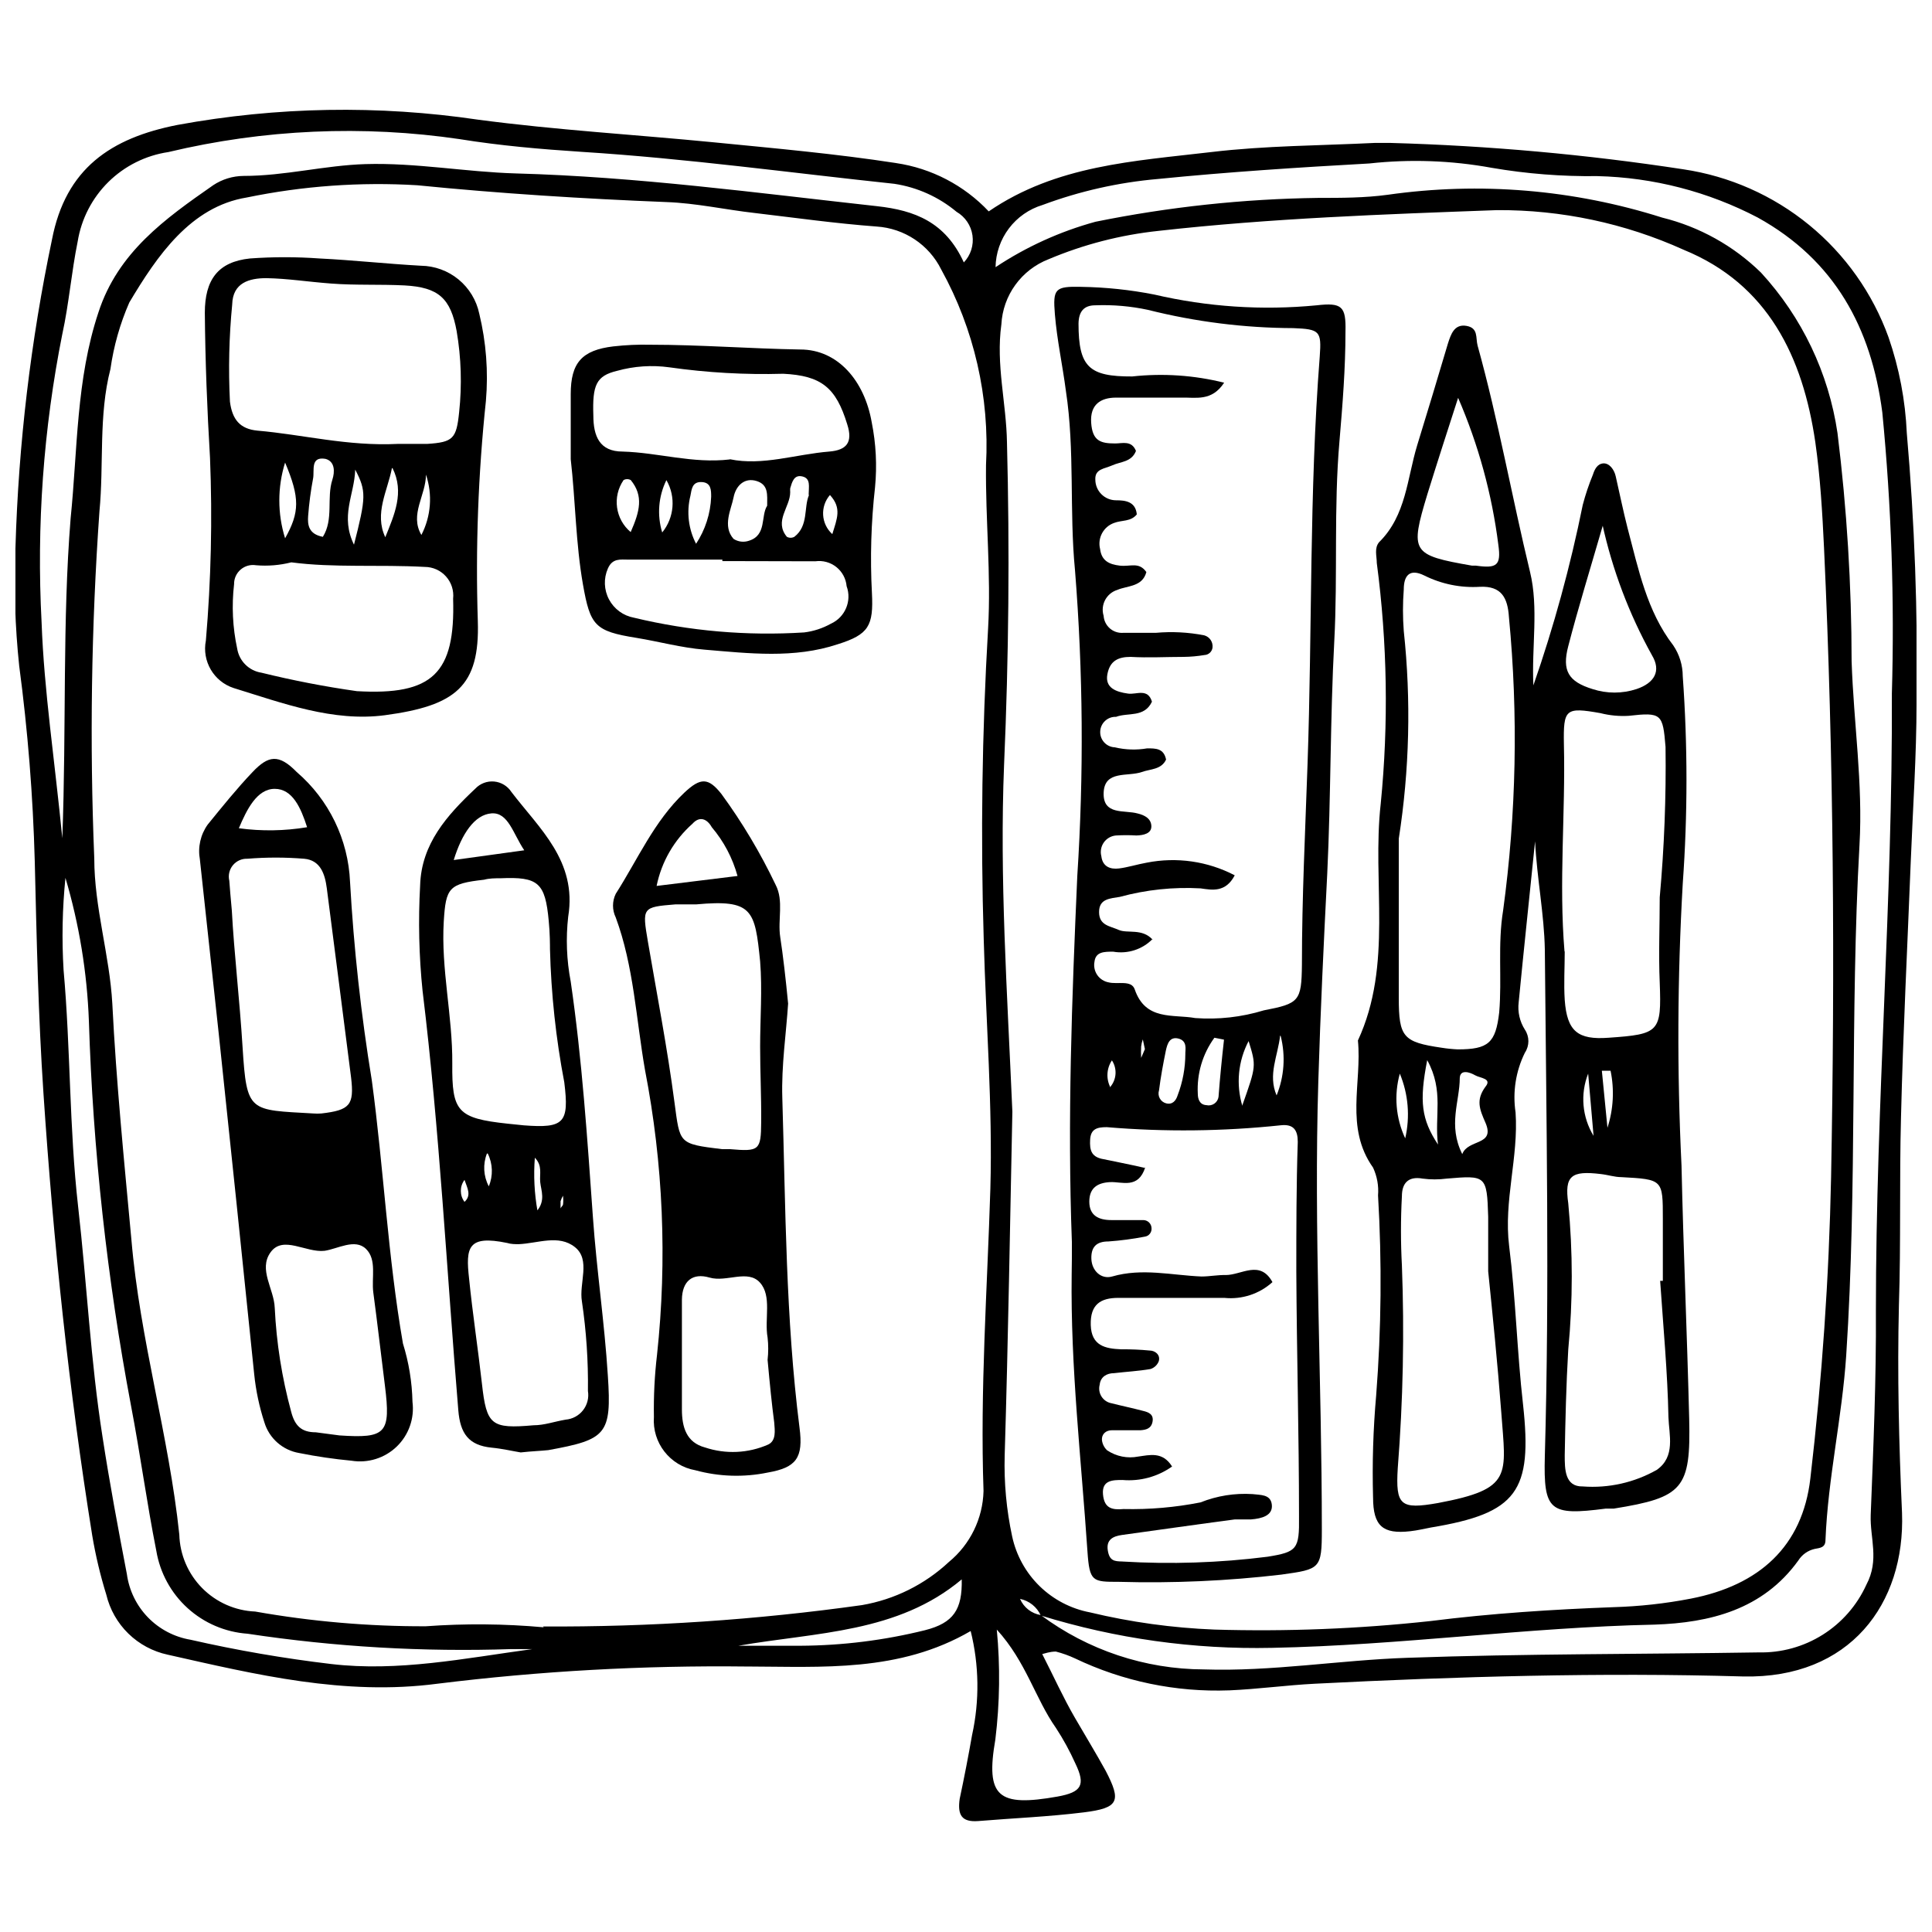 <?xml version="1.0" encoding="UTF-8"?>
<!-- Uploaded to: SVG Find, www.svgrepo.com, Generator: SVG Find Mixer Tools -->
<svg width="800px" height="800px" version="1.1" viewBox="144 144 512 512" xmlns="http://www.w3.org/2000/svg">
 <defs>
  <clipPath id="a">
   <path d="m148.09 173h503.81v454h-503.81z"/>
  </clipPath>
 </defs>
 <g clip-path="url(#a)">
  <path d="m406.02 200.02c17.922-12.258 38.48-13.305 58.984-15.723 14.293-1.703 28.805-1.703 43.262-2.418h4.289-0.004c25.957 0.727 51.844 3.055 77.512 6.981 12.246 1.809 23.777 6.906 33.359 14.746 9.582 7.84 16.859 18.133 21.059 29.781 2.828 8.188 4.461 16.742 4.84 25.395 2.078 23.762 2.938 47.613 2.582 71.465 0 14.074-0.988 28.09-1.539 42.164-0.879 22.371-2.031 45.074-2.582 67.777-0.441 16.492 0 32.984-0.551 49.75-0.441 18.359 0 36.664 0.824 54.973 0.879 24.133-13.852 43.977-42.055 43.371-37.82-1.098-75.75 0-113.62 1.926-7.531 0.387-15.008 1.43-22.648 1.758l0.004-0.004c-14.102 0.523-28.117-2.379-40.844-8.465-1.629-0.758-3.32-1.367-5.059-1.812-0.605 0-1.375 0-3.629 0.66 3.023 5.883 5.496 11.434 8.684 16.93 3.188 5.496 5.496 9.234 8.137 14.02 4.18 8.027 3.519 9.84-5.773 10.996-9.289 1.156-18.691 1.539-28.035 2.309-4.398 0.328-5.496-1.648-4.891-5.883 1.211-5.68 2.309-11.344 3.297-16.984l0.004-0.004c1.984-9.07 1.852-18.477-0.387-27.488-18.91 10.996-39.305 9.453-59.367 9.398v0.004c-27.395-0.324-54.777 1.199-81.961 4.562-24.629 3.242-48.043-2.418-71.461-7.695h-0.004c-3.934-0.844-7.551-2.785-10.43-5.594-2.879-2.812-4.902-6.383-5.84-10.293-1.598-5.152-2.844-10.406-3.738-15.723-6.211-38.699-10.281-77.73-12.918-117.09-1.375-20.504-1.812-41.062-2.309-61.566-0.465-17.32-1.84-34.605-4.125-51.781-1.098-10.426-1.43-20.918-0.988-31.391 0.801-27.426 4.039-54.727 9.676-81.578 3.629-18.855 15.613-26.938 33.312-30.398 26.293-4.824 53.207-5.289 79.652-1.375 20.723 2.75 41.613 3.957 62.391 5.992 16.16 1.594 32.27 3.023 48.32 5.496v0.004c9.398 1.383 18.055 5.894 24.574 12.809zm13.797 372.1c-1.023-2.262-3.066-3.898-5.496-4.398 0.98 2.273 3.051 3.891 5.496 4.289 12.492 9.297 27.633 14.344 43.207 14.402 18.031 0.605 35.949-2.473 53.98-3.078 31.004-1.098 62.062-0.934 93.066-1.43 5.988 0.137 11.887-1.488 16.957-4.676 5.074-3.184 9.098-7.793 11.574-13.246 3.519-6.598 0.934-12.367 1.156-18.469 0.715-18.086 1.484-36.117 1.375-54.145 0-54.531 4.453-108.95 4.234-163.43l-0.004-0.004c0.723-24.91-0.121-49.844-2.531-74.648-2.914-22.43-12.645-40.348-32.984-51.617h0.004c-13.152-6.883-27.711-10.648-42.547-10.996-9.375 0.121-18.742-0.613-27.98-2.199-10.699-1.953-21.625-2.34-32.434-1.152-18.746 1.043-37.492 2.254-56.125 4.121-10.414 0.91-20.66 3.223-30.457 6.871-3.559 1.074-6.684 3.246-8.926 6.211-2.246 2.965-3.488 6.566-3.551 10.281 8.133-5.398 17.078-9.465 26.496-12.039 19.438-3.941 39.203-6.059 59.039-6.32 6.102 0 12.312 0 18.359-0.824 24.406-3.481 49.285-1.414 72.781 6.047 9.867 2.434 18.902 7.465 26.168 14.566 10.879 11.824 17.945 26.648 20.285 42.547 2.477 20.062 3.727 40.254 3.738 60.469 0.551 16.492 3.023 32.379 2.09 48.648-2.527 45.078-0.551 90.207-3.519 135.29-1.098 16.492-4.836 32.488-5.496 48.926 0 2.035-1.43 2.09-2.859 2.363-1.801 0.406-3.363 1.512-4.344 3.078-9.398 13.027-23.418 16.492-38.094 16.984-33.863 0.715-67.449 5.496-101.37 6.156-20.762 0.453-41.457-2.441-61.293-8.574zm-131.93 2.914c28.281 0.156 56.535-1.738 84.543-5.664 8.629-1.484 16.633-5.457 23.035-11.434 5.641-4.637 8.992-11.496 9.18-18.801-0.934-26.77 0.988-53.434 1.812-80.148 0.605-21.988-1.156-43.977-1.758-65.965-0.844-27.414-0.457-54.898 1.156-82.457 0.824-14.348-0.715-28.859-0.551-43.316 0.98-18.051-3.133-36.012-11.875-51.836-3.262-6.57-9.777-10.906-17.098-11.379-10.996-0.824-21.492-2.309-32.215-3.574-7.859-0.879-15.613-2.637-23.582-2.914-21.988-0.879-43.977-2.254-65.965-4.453h0.004c-15.141-0.91-30.332 0.184-45.188 3.246-14.844 2.418-23.746 15.445-31.113 27.816v-0.004c-2.465 5.629-4.144 11.566-5.004 17.648-3.188 12.367-1.703 25.176-2.914 37.711-2.16 30.605-2.621 61.309-1.371 91.965 0 13.027 4.066 25.617 4.781 38.48 1.043 20.891 3.133 41.723 5.059 62.559 2.254 26.547 9.949 51.945 12.695 78.168 0.148 5.312 2.309 10.375 6.043 14.16 3.734 3.785 8.766 6.012 14.078 6.234 14.914 2.644 30.039 3.949 45.188 3.902 10.414-0.758 20.875-0.668 31.277 0.273zm124.4-136.44c-0.605 29.023-1.098 60.082-2.035 91.086-0.203 7.219 0.461 14.434 1.98 21.492 1.078 5.008 3.606 9.59 7.273 13.168 3.668 3.578 8.305 5.996 13.34 6.953 10.816 2.598 21.867 4.125 32.984 4.562 19.102 0.566 38.223-0.188 57.223-2.254 16.105-2.035 32.324-3.078 48.539-3.684 6.867-0.199 13.707-0.953 20.449-2.254 18.195-3.519 29.629-13.852 31.719-31.828 3.113-26.57 4.949-53.176 5.496-79.816 1.043-55.629 0.715-111.21-1.867-166.78-0.441-9.344-0.988-18.746-2.309-28.035-3.297-22.594-12.535-41.887-34.906-51.012v-0.004c-15.543-7.023-32.418-10.605-49.477-10.5-29.902 1.098-59.863 2.144-89.656 5.496-10.047 1.059-19.883 3.598-29.191 7.531-3.519 1.371-6.57 3.731-8.781 6.793-2.215 3.059-3.496 6.695-3.695 10.469-1.484 10.664 1.32 20.836 1.484 31.277 0.734 28.477 0.477 56.969-0.77 85.48-1.211 29.961 0.824 59.918 2.199 91.859zm-12.863-225.05c1.82-1.914 2.664-4.555 2.289-7.172-0.375-2.613-1.93-4.914-4.215-6.238-4.715-3.934-10.418-6.5-16.488-7.422-27.484-2.914-54.973-6.707-82.785-8.465-10.996-0.715-21.66-1.648-32.27-3.352v-0.004c-25.766-3.797-52.016-2.637-77.348 3.41-5.996 0.891-11.559 3.664-15.879 7.922-4.316 4.262-7.168 9.781-8.141 15.77-1.648 8.082-2.309 16.492-4.066 24.516h-0.004c-5.008 25.145-6.856 50.812-5.496 76.41 0.66 18.25 3.465 36.445 5.496 57.227 1.098-29.961 0-57.391 2.199-84.766 1.871-18.305 1.43-36.723 7.367-54.586 5.168-15.941 17.699-24.848 30.398-33.695v-0.004c2.394-1.59 5.203-2.449 8.082-2.473 10.996 0 21.438-2.805 32.324-3.133 13.359-0.387 26.551 2.09 39.801 2.473 32.156 0.879 63.875 5.168 95.758 8.684 9.949 1.102 18.082 4.18 22.977 14.898zm-114.34 367.48h-5.496c-23.402 0.789-46.828-0.574-69.98-4.07-5.914-0.414-11.52-2.809-15.906-6.797-4.391-3.988-7.305-9.34-8.281-15.191-2.527-12.699-4.234-25.562-6.707-38.48-6.34-33.613-10.07-67.668-11.156-101.86-0.473-12.871-2.562-25.633-6.215-37.984-0.82 8.125-0.988 16.309-0.492 24.461 1.867 20.836 1.484 41.777 3.848 62.613 2.363 20.836 3.297 40.898 6.488 61.184 1.867 12.148 4.121 24.188 6.43 36.227v-0.004c0.586 4.328 2.539 8.352 5.574 11.488 3.039 3.133 6.996 5.215 11.301 5.938 12.301 2.805 24.742 4.949 37.27 6.434 17.758 2.09 35.238-1.484 53.324-3.957zm123.08-5.168h-0.004c0.93 9.695 0.801 19.465-0.383 29.133-2.637 15.227 0.715 17.922 16.492 15.117 6.375-1.156 7.477-3.023 4.727-8.742v0.004c-1.473-3.285-3.199-6.445-5.168-9.457-5.496-7.805-7.859-17.48-15.668-26.055zm-68.492 4.289h16.492l-0.004-0.004c11.117-0.062 22.191-1.445 32.98-4.121 7.586-1.926 9.895-5.496 9.73-13.469-16.984 14.238-38.371 13.965-59.203 17.59z"/>
 </g>
 <path d="m272.77 250.26c-2.047 19.371-2.766 38.855-2.144 58.324 0.551 17.316-5.828 22.43-24.629 24.957-13.742 1.812-27.047-3.188-40.074-7.203-5.285-1.727-8.445-7.133-7.363-12.586 1.379-16.086 1.746-32.242 1.098-48.375-0.77-12.918-1.266-25.836-1.375-38.48 0-8.742 3.465-13.523 11.984-14.402 6.113-0.441 12.25-0.441 18.359 0 8.961 0.441 17.922 1.43 26.938 1.926 3.633 0.047 7.144 1.328 9.953 3.637 2.805 2.309 4.746 5.504 5.492 9.059 1.836 7.57 2.43 15.387 1.762 23.145zm-23.309 11.379h7.75c6.871-0.441 7.75-1.375 8.465-8.41 0.773-7.16 0.551-14.395-0.66-21.496-1.594-8.684-4.781-11.598-13.797-12.094-6.488-0.328-12.973 0-19.461-0.496-6.488-0.496-11.434-1.32-17.152-1.43-4.562 0-8.906 1.211-9.07 6.926l0.004 0.004c-0.836 8.566-1.039 17.184-0.605 25.781 0.605 4.781 2.695 7.258 7.258 7.695 12.148 1.047 23.855 4.18 37.27 3.519zm-28.254 31.387c-3.051 0.773-6.211 1.035-9.348 0.77-1.461-0.242-2.957 0.176-4.082 1.141s-1.766 2.379-1.742 3.863c-0.664 5.707-0.387 11.48 0.824 17.098 0.531 3.293 3.129 5.871 6.43 6.375 8.344 2.051 16.781 3.688 25.285 4.891 20.062 1.156 26.109-4.672 25.508-24.516 0.234-2.141-0.453-4.281-1.891-5.883-1.434-1.605-3.484-2.523-5.641-2.527-12.039-0.66-24.133 0.273-35.344-1.211zm8.355-6.762c2.914-4.672 0.934-10.281 2.527-15.172 0.66-2.035 0.715-4.836-1.867-5.496-4.012-0.66-2.859 3.023-3.242 5.168h-0.004c-0.625 3.309-1.066 6.648-1.32 10.004-0.164 2.309 0.113 4.781 3.906 5.496zm-10.008-19.68c-2.039 6.535-2.039 13.535 0 20.066 3.848-6.871 3.961-10.664 0-20.066zm28.309 1.484c-1.156 6.047-4.727 11.984-1.758 18.305 2.422-5.988 5.113-11.926 1.926-18.305zm-10.113 20.504c3.297-12.863 3.352-14.402 0.387-20.121-0.219 6.82-4.125 12.316-0.219 20.121zm19.133-18.797c0 5.496-4.398 10.555-1.211 15.996 2.559-4.949 2.996-10.723 1.211-15.996z"/>
 <path d="m253.31 515.49c0.562 4.391-0.984 8.785-4.164 11.859-3.184 3.074-7.633 4.465-11.996 3.754-4.652-0.438-9.277-1.117-13.855-2.035-4.375-0.734-7.957-3.887-9.234-8.137-1.344-4.125-2.246-8.383-2.691-12.695-3.078-30.051-6.211-60.137-9.398-90.262-1.648-15.391-3.316-30.801-5.004-46.23v-0.004c-0.582-3.234 0.172-6.566 2.086-9.234 3.848-4.727 7.695-9.512 11.875-13.906 4.18-4.398 6.926-4.891 11.707 0 8.539 7.336 13.656 17.887 14.129 29.133 0.992 17.625 2.922 35.188 5.773 52.609 3.133 23.199 4.234 46.617 8.246 69.703 1.559 5.004 2.41 10.203 2.527 15.445zm-47.879-130.28c0.605 11.379 2.09 23.801 2.859 36.391 1.098 17.371 1.758 16.492 18.746 17.48h-0.004c0.715 0.055 1.43 0.055 2.144 0 7.531-0.879 8.742-2.199 7.859-9.566-2.09-16.492-4.289-33.422-6.43-50.133-0.496-3.793-1.703-7.422-5.992-7.805-5.012-0.41-10.051-0.41-15.062 0-1.48-0.059-2.898 0.582-3.84 1.727-0.938 1.145-1.289 2.66-0.941 4.102 0.164 2.309 0.328 4.176 0.66 7.805zm28.531 139.19c12.367 0.824 13.633-0.496 12.039-13.246-1.043-8.246-1.98-16.492-3.078-24.684-0.496-3.902 0.988-8.629-1.926-11.488-2.914-2.859-7.531 0-10.996 0.496-4.949 0.551-10.996-4.18-14.293 0.387-3.297 4.562 0.934 9.73 1.098 14.73l0.004-0.004c0.445 9.293 1.902 18.508 4.34 27.488 0.988 3.848 2.805 5.496 6.543 5.496zm-8.578-161.18c-1.648-5.113-3.848-10.168-8.574-10.168-4.727 0-7.422 5.496-9.512 10.445v-0.004c6.008 0.816 12.105 0.727 18.086-0.273z"/>
 <path d="m352.86 409.95c-0.496 7.75-1.812 16.492-1.539 25.012 0.879 29.133 0.879 58.379 4.562 87.402 1.043 7.973-0.824 10.555-8.41 11.875-6.352 1.312-12.926 1.105-19.184-0.605-6.746-1.195-11.492-7.297-10.996-14.129-0.094-5.508 0.18-11.016 0.828-16.488 2.711-25.18 1.637-50.617-3.191-75.477-2.363-13.523-2.969-27.484-7.75-40.402-0.965-1.98-0.965-4.289 0-6.269 5.828-9.125 10.168-19.238 18.195-26.824 4.289-4.012 6.32-4.012 9.785 0.328 5.543 7.578 10.363 15.656 14.402 24.133 2.199 4.234 0.496 9.234 1.211 13.852 0.715 4.621 1.484 11.27 2.086 17.594zm-7.418 11.488c0-7.531 0.605-15.172 0-22.648-1.375-13.688-1.98-16.492-16.984-15.117h-5.496c-8.797 0.715-8.797 0.824-7.258 9.895 2.418 14.129 5.168 28.309 7.035 42.547 1.484 10.996 0.988 10.996 12.59 12.422h2.144c7.695 0.66 8.191 0.328 8.246-7.09 0.051-7.418-0.277-13.191-0.277-20.008zm1.98 82.953-0.004-0.004c0.223-1.973 0.223-3.961 0-5.934-0.879-4.891 1.211-10.996-2.035-14.566-3.242-3.574-8.852 0-13.359-1.32-4.508-1.32-7.258 0.934-7.312 5.883v29.023c0 4.781 1.211 8.797 6.102 10.113h0.004c5.492 1.84 11.469 1.566 16.766-0.77 2.144-1.043 1.758-3.684 1.594-5.828-0.656-5-1.152-10.004-1.758-16.602zm-7.973-128.25c-1.305-4.75-3.629-9.16-6.816-12.918-1.266-2.254-3.242-3.023-5.113-0.934-4.875 4.32-8.215 10.105-9.512 16.492z"/>
 <path d="m282 528.91c-2.035-0.328-4.836-0.988-7.695-1.266-6.102-0.605-8.355-3.738-8.852-9.949-3.078-36.996-4.949-74.102-9.453-110.99h-0.004c-0.961-9.328-1.18-18.723-0.656-28.09 0.328-10.996 7.144-18.582 14.621-25.617v0.004c1.285-1.367 3.129-2.062 4.996-1.891 1.867 0.172 3.551 1.191 4.57 2.769 7.422 9.73 17.426 18.305 15.062 32.984l-0.004-0.004c-0.656 5.754-0.434 11.574 0.66 17.262 3.023 20.723 4.398 41.613 5.883 62.445 0.988 14.02 3.078 27.98 3.957 41.996 1.043 15.613-0.387 16.93-15.777 19.734-2.141 0.223-4.285 0.277-7.309 0.609zm7.75-133.36c0-0.988 0-4.234-0.328-7.477-0.934-10.168-2.75-11.766-12.809-11.324-1.484 0-2.914 0-4.344 0.387-9.344 1.043-10.113 2.144-10.664 10.996-0.77 12.699 2.363 25.121 2.254 37.766s1.32 14.457 14.676 15.887l4.289 0.441c10.719 0.824 12.039-0.66 10.719-11.379v-0.008c-2.223-11.641-3.492-23.441-3.793-35.289zm-8.301 78.168c-0.934 0-2.035 0-3.078-0.328-10.391-2.144-10.996 1.156-10.059 9.453 0.934 9.289 2.363 18.582 3.41 27.871 1.211 10.996 2.473 11.984 13.688 10.996 2.859 0 5.496-0.988 8.465-1.484l-0.004-0.004c1.828-0.145 3.508-1.047 4.637-2.488 1.129-1.441 1.602-3.289 1.301-5.098 0.102-7.945-0.43-15.887-1.594-23.746-0.824-4.836 2.418-10.996-1.867-14.402-4.289-3.41-9.785-0.988-14.898-0.77zm-17.207-101.8 18.691-2.582c-2.969-4.398-4.234-10.113-8.684-9.785-4.453 0.328-7.863 5.383-10.008 12.367zm21.988 93.066c2.418-2.805 1.156-5.496 0.934-7.695-0.219-2.199 0.66-4.344-1.43-6.488h0.004c-0.367 4.738-0.125 9.504 0.715 14.18zm-13.191-15.281v-0.004c-1.105 2.832-0.926 6 0.496 8.688 1.172-2.797 1.074-5.969-0.277-8.688zm-5.938 6.977c-1.301 1.727-1.301 4.106 0 5.828 1.926-1.758 0.715-3.684 0-5.828zm26.109 4.18h0.004c-0.281 0.465-0.504 0.965-0.66 1.484v1.98c0-0.387 0.66-0.77 0.66-1.211 0.082-0.695 0.082-1.395 0-2.09z"/>
 <path d="m295.25 265.7v-17.262c0-8.301 2.969-11.652 11.324-12.645v0.004c3.231-0.367 6.481-0.516 9.73-0.441 13.246 0 26.496 1.043 39.801 1.266 9.895 0 16.984 8.246 18.91 19.293 1.137 5.66 1.434 11.461 0.879 17.207-1.047 9.309-1.32 18.684-0.824 28.035 0.441 8.684-0.824 10.996-9.07 13.578-11.543 3.848-23.527 2.418-35.293 1.43-6.102-0.496-12.039-2.144-18.086-3.133-10.996-1.758-12.203-3.242-14.129-14.129-1.922-10.883-1.977-22.098-3.242-33.203zm42.164 0c8.684 1.812 17.426-1.32 26.387-2.035 4.562-0.387 6.266-2.418 4.727-7.203-2.969-9.73-6.816-12.918-16.984-13.414v0.004c-10.074 0.285-20.148-0.285-30.125-1.703-4.652-0.648-9.387-0.328-13.91 0.934-5.496 1.32-6.543 3.738-6.266 11.82 0 5.496 1.648 9.566 7.75 9.566 9.512 0.273 18.582 3.242 28.422 2.086zm-1.98 26.992v-0.387h-24.844c-2.144 0-4.289-0.441-5.496 2.363l-0.004 0.004c-1.156 2.633-1.043 5.652 0.309 8.191 1.352 2.539 3.789 4.32 6.617 4.836 14.746 3.547 29.941 4.863 45.078 3.902 2.492-0.301 4.902-1.086 7.09-2.309 3.789-1.707 5.613-6.051 4.18-9.949-0.176-1.996-1.164-3.836-2.734-5.082-1.57-1.246-3.582-1.793-5.566-1.516zm11.875-14.73c0-2.859 0.387-5.496-2.805-6.488-3.188-0.988-5.496 1.211-6.102 4.344-0.605 3.133-3.023 7.586 0 10.996v-0.004c1.207 0.781 2.711 0.965 4.07 0.496 4.781-1.484 3.078-6.543 4.836-9.289zm10.996-2.914c0-2.09 0.605-4.234-1.648-4.781-2.254-0.551-2.75 1.484-3.242 3.133l-0.004-0.004c-0.027 0.348-0.027 0.699 0 1.047 0 3.957-4.344 7.641-0.879 11.82v-0.004c0.617 0.336 1.359 0.336 1.98 0 3.793-2.91 2.473-7.75 3.848-10.992zm-29.848 13.082h-0.004c2.449-3.715 3.84-8.031 4.012-12.48 0-1.758 0-3.793-2.527-3.902s-2.637 1.926-2.969 3.629c-1.078 4.312-0.531 8.875 1.539 12.809zm-17.316-3.133c2.418-5.496 3.465-9.566 0-13.797h-0.004c-0.586-0.305-1.281-0.305-1.867 0-3.055 4.414-2.219 10.434 1.922 13.852zm9.453-13.742c-2.113 4.309-2.504 9.262-1.102 13.852 3.195-3.922 3.652-9.402 1.156-13.797zm43.371 3.902c-2.668 3.047-2.398 7.672 0.605 10.387 1.266-4.121 2.527-6.871-0.551-10.277z"/>
 <path d="m550.81 366.96c-1.43 14.184-2.969 28.422-4.344 42.656-0.309 2.539 0.273 5.106 1.648 7.258 1.234 1.848 1.234 4.254 0 6.102-2.422 4.902-3.285 10.426-2.473 15.832 0.824 11.875-3.188 23.418-1.703 35.402 1.758 13.961 2.09 28.035 3.684 41.996 2.527 23.031-1.539 28.805-24.406 32.598-1.758 0.328-3.519 0.77-5.496 0.988-7.258 0.824-9.84-1.375-9.84-8.961l-0.004 0.004c-0.25-9.023 0.027-18.055 0.824-27.047 1.375-17.633 1.539-35.34 0.496-52.992 0.207-2.527-0.25-5.066-1.32-7.367-7.531-10.609-2.914-22.484-4.012-33.695 9.344-20.176 3.684-41.887 6.047-62.777 2.098-21.227 1.746-42.621-1.047-63.766 0-1.812-0.715-3.902 0.605-5.496 7.203-7.09 7.422-16.93 10.113-25.727 2.695-8.797 5.496-17.977 8.137-26.938 0.77-2.363 1.648-5.223 4.891-4.672 3.242 0.551 2.418 3.188 2.969 5.223 5.496 19.789 9.07 40.02 13.906 60.027 2.309 9.453 0.387 19.953 0.879 30.016l0.004-0.004c5.434-15.625 9.805-31.605 13.082-47.824 0.719-2.731 1.617-5.414 2.695-8.023 0.441-1.375 1.156-2.859 2.75-2.969 1.594-0.109 2.914 1.648 3.297 3.465 1.043 4.562 1.98 9.18 3.133 13.688 2.914 10.996 5.113 21.988 12.094 31.059v-0.004c1.641 2.418 2.519 5.269 2.527 8.191 1.316 18.301 1.316 36.672 0 54.973-1.426 24.879-1.539 49.816-0.328 74.703 0.496 22.375 1.484 44.746 2.035 67.121 0.441 18.523-1.594 20.836-20.008 23.801h-2.144c-14.844 1.926-16.492 0.66-16.105-13.906 1.266-44.746 0.387-89.492 0-134.24-0.168-9.344-2.094-18.91-2.586-28.695zm-36.117-0.715v42.219c0 10.391 1.156 11.707 11.324 13.191 1.418 0.23 2.852 0.375 4.289 0.441 8.137 0 10.059-1.703 10.996-9.785 0.77-9.016-0.441-18.031 1.043-27.047 3.508-25.762 4.023-51.848 1.539-77.727-0.328-5.113-1.98-8.301-7.695-8.027h-0.004c-5.066 0.316-10.129-0.707-14.676-2.969-3.957-1.98-5.496 0-5.496 3.684-0.281 3.66-0.281 7.336 0 10.992 1.965 18.324 1.52 36.82-1.32 55.027zm43.977 29.848c0 4.289-0.273 8.629 0 12.918 0.605 8.301 3.465 10.609 11.598 10.004 13.469-0.934 14.074-1.484 13.578-14.621-0.328-7.531 0-15.062 0-22.594v0.004c1.199-13.25 1.715-26.555 1.539-39.855-0.715-8.797-1.043-9.234-9.785-8.246-2.512 0.148-5.035-0.094-7.473-0.715-9.289-1.648-9.84-1.098-9.676 8.246 0.438 18.305-1.375 36.555 0.164 54.973zm-20.285 84.82v-14.457c-0.328-10.996-0.605-10.996-10.996-10.113h0.004c-2.117 0.277-4.262 0.277-6.379 0-3.957-0.715-5.496 1.375-5.496 4.672-0.328 6.098-0.328 12.207 0 18.305 0.68 17.93 0.312 35.879-1.098 53.762-0.605 9.895 0.715 10.996 10.664 9.234 19.953-3.738 17.977-7.258 16.766-24.078-0.988-13.082-2.309-25.945-3.465-37.324zm45.406 2.527h0.879v-16.492c0-10.391 0-10.391-10.996-10.996-1.758 0-3.519-0.605-5.496-0.824-7.75-0.934-9.621 0.441-8.574 7.75v0.008c1.238 12.887 1.238 25.863 0 38.754-0.551 9.344-0.77 18.691-0.934 28.035 0 3.629 0 8.355 4.781 8.246 6.836 0.516 13.668-1.016 19.625-4.398 5.004-3.519 3.242-9.234 3.078-13.961-0.219-11.711-1.371-23.914-2.195-36.117zm-53.375-234.01c-2.75 8.52-5.496 16.984-8.137 25.508-4.672 15.445-4.234 16.16 11.82 18.965h1.043c5.496 0.77 6.707 0 5.938-5.496v-0.004c-1.691-13.43-5.281-26.551-10.664-38.973zm38.48 33.367c-3.519 12.148-6.652 22.262-9.289 32.434-1.703 6.488 0 9.398 6.43 11.379 3.785 1.238 7.867 1.238 11.652 0 4.727-1.594 6.652-4.781 4.066-9.016h0.004c-6.047-10.898-10.473-22.621-13.141-34.797zm-37.383 167.05c1.539-4.066 8.797-2.144 6.156-8.301-1.594-3.629-2.582-6.047 0-9.566 1.812-2.199-1.43-2.254-2.75-3.023-1.32-0.77-3.957-1.703-4.066 0.715 0 6.215-3.188 12.48 0.66 20.176zm-9.289-24.902c-2.144 10.996-1.539 15.668 2.859 22.375-0.992-7.641 1.648-14.184-2.859-22.371zm-7.258 3.574c-1.586 5.707-1.078 11.789 1.43 17.152 1.324-5.727 0.824-11.723-1.43-17.152zm49.914 0c-2.133 5.418-1.602 11.523 1.43 16.492zm5.113 14.348c1.578-4.883 1.863-10.09 0.824-15.117h-2.309z"/>
 <path d="m428.06 473.16c-1.211-32.324 0-64.645 1.43-96.969 1.75-27.008 1.547-54.105-0.605-81.082-1.539-15.777 0-31.773-2.418-47.551-0.879-6.762-2.363-13.523-2.914-20.285-0.551-6.762 0-7.422 7.035-7.258v0.004c6.481 0.102 12.938 0.785 19.293 2.035 14.098 3.285 28.637 4.25 43.043 2.856 6.707-0.77 7.805 0.273 7.641 6.926 0 9.73-0.77 19.406-1.594 29.078-1.539 17.645-0.441 35.402-1.375 52.992-1.098 20.559-0.879 41.117-1.867 61.676-0.934 18.359-1.812 36.719-2.363 54.973-1.211 39.578 0.934 79.215 0.934 118.79 0 10.445-0.441 10.5-10.664 11.93v0.004c-14.316 1.684-28.742 2.328-43.152 1.922-6.981 0-7.75 0-8.301-8.082-1.648-24.461-4.508-48.871-4.18-73.387 0.059-2.637 0.059-5.496 0.059-8.574zm21.383-80.312c-2.715 2.773-6.625 4.027-10.445 3.356-2.363 0-4.617 0-4.949 2.637h0.004c-0.242 1.227 0.016 2.496 0.719 3.531 0.703 1.031 1.789 1.738 3.019 1.965 2.363 0.605 6.047-0.715 6.926 1.867 2.859 8.355 10.113 6.543 15.996 7.586v0.004c6.137 0.453 12.309-0.238 18.195-2.035 9.398-1.812 10.004-2.418 10.113-12.094 0-17.699 0.879-35.348 1.484-52.992 1.266-36.062 0.441-72.23 3.242-108.24 0.496-6.707 0-7.203-7.035-7.477-12.977-0.047-25.895-1.672-38.48-4.836-4.586-0.984-9.273-1.391-13.961-1.211-3.023 0-4.398 1.648-4.453 4.836 0 11.543 2.805 14.074 14.238 14.02 8.152-0.887 16.395-0.328 24.352 1.652-3.297 5.059-7.586 3.848-11.324 3.957h-17.316c-4.066 0-6.926 1.812-6.598 6.652 0.328 4.836 2.473 5.496 6.375 5.496 1.926 0 4.344-0.879 5.496 1.98-1.156 2.969-4.012 2.805-6.211 3.793s-4.672 0.934-4.562 3.793l0.004-0.004c0 1.461 0.578 2.859 1.609 3.887 1.031 1.031 2.43 1.613 3.887 1.613 2.363 0 5.168 0.273 5.496 3.738-1.594 1.98-4.012 1.484-5.992 2.254-2.852 0.988-4.473 3.996-3.734 6.926 0.387 3.133 2.418 4.066 5.223 4.398 2.805 0.328 5.059-1.098 7.035 1.703-1.043 3.957-5.004 3.574-7.695 4.727-2.898 0.898-4.523 3.973-3.629 6.871 0.082 1.285 0.676 2.481 1.645 3.328 0.973 0.848 2.238 1.27 3.523 1.18h8.629c4.297-0.387 8.629-0.164 12.863 0.66 1.43 0.395 2.359 1.77 2.199 3.242-0.133 1.098-1.043 1.934-2.144 1.98-1.816 0.305-3.656 0.473-5.496 0.492-4.727 0-9.398 0.273-14.074 0-3.297 0-5.496 1.043-6.156 4.617-0.66 3.574 2.254 4.672 5.496 5.113 2.144 0.328 5.223-1.539 6.32 2.144-2.035 4.289-6.32 2.805-9.512 4.012h0.004c-2.231-0.09-4.113 1.645-4.203 3.879-0.094 2.231 1.641 4.113 3.875 4.203 2.809 0.668 5.727 0.762 8.574 0.273 2.309 0 4.398 0 5.004 2.969-1.266 2.695-4.121 2.473-6.43 3.297-3.738 1.32-9.895-0.551-10.113 5.496s5.496 4.508 9.016 5.496c1.867 0.441 3.574 1.375 3.629 3.352 0.055 1.98-2.09 2.418-3.902 2.473l-0.008 0.008c-1.828-0.113-3.664-0.113-5.496 0-1.285 0.117-2.457 0.797-3.199 1.855-0.738 1.059-0.977 2.391-0.648 3.641 0.328 2.805 2.418 3.519 4.672 3.242 2.254-0.273 4.891-1.098 7.367-1.539 7.926-1.562 16.145-0.383 23.309 3.356-2.418 4.617-5.992 3.902-9.016 3.465v-0.004c-7.223-0.406-14.461 0.352-21.441 2.254-2.527 0.441-5.496 0.441-5.496 4.012 0 3.574 2.859 3.684 5.168 4.727 2.309 1.047 6.211-0.492 9.016 2.586zm-1.926 60.469c-1.867 5.883-6.156 3.793-9.344 3.957-3.188 0.164-5.496 1.43-5.496 5.168 0 3.738 2.527 4.891 5.828 4.891h8.574v0.004c1.148 0.055 2.062 0.992 2.09 2.141 0.098 1.117-0.703 2.113-1.816 2.254-3.18 0.613-6.391 1.039-9.621 1.266-3.188 0-4.617 1.484-4.508 4.617 0.109 3.133 2.582 5.496 5.496 4.672 7.973-2.309 15.777-0.328 23.691 0 2.144 0 4.289-0.441 6.43-0.387 4.18 0 9.07-4.121 12.367 1.867l0.008 0.004c-3.469 3.137-8.102 4.656-12.754 4.18h-14.02-14.074c-4.668 0-7.473 1.703-7.309 7.199s3.848 6.266 8.082 6.43v0.004c2.531-0.027 5.066 0.082 7.586 0.328 1.266 0 2.859 1.043 2.363 2.805-0.371 0.996-1.184 1.766-2.199 2.09-3.188 0.551-6.43 0.715-9.676 1.098-1.867 0-3.574 0.934-3.793 3.078-0.277 1.066-0.098 2.203 0.5 3.133 0.594 0.926 1.551 1.566 2.637 1.762 2.805 0.715 5.496 1.266 8.41 2.035 1.375 0.328 2.805 0.879 2.473 2.805-0.328 1.926-1.812 2.199-3.133 2.309h-7.586c-1.594 0-2.805 0.934-2.695 2.637 0.125 1.031 0.613 1.984 1.375 2.691 2.422 1.621 5.387 2.215 8.246 1.648 2.969-0.387 6.43-1.43 8.961 2.637v0.004c-3.82 2.707-8.477 3.973-13.141 3.57-2.527 0-5.496 0-5.168 3.793 0.328 3.793 2.473 4.18 5.496 3.902l0.004 0.004c6.824 0.152 13.641-0.438 20.34-1.762 4.379-1.75 9.09-2.5 13.797-2.199 2.09 0.273 4.836 0 5.113 2.859 0.273 2.859-2.695 3.629-5.496 3.848h-4.289c-10.004 1.32-19.953 2.75-29.902 4.121-2.363 0.328-4.234 1.211-3.793 4.066 0.441 2.859 1.812 2.914 3.848 2.969l-0.004 0.004c12.84 0.773 25.723 0.352 38.48-1.266 7.859-1.266 8.465-1.98 8.355-10.664 0-21.66-0.605-43.262-0.715-64.922 0-11.434 0-22.922 0.387-34.355 0-3.078-1.098-4.781-4.508-4.398-15.324 1.621-30.766 1.789-46.121 0.496-2.527 0-4.234 0.441-4.398 3.297-0.164 2.859 0.387 4.398 2.914 5.059 3.629 0.77 7.199 1.43 11.707 2.473zm10.609-30.234c0-0.988 0.551-3.242-1.812-3.848-2.363-0.605-2.969 1.43-3.352 3.188-0.715 3.519-1.375 7.035-1.812 10.555h-0.004c-0.219 0.699-0.145 1.461 0.207 2.102 0.355 0.645 0.953 1.117 1.664 1.309 1.703 0.441 2.637-0.715 3.078-2.144 1.336-3.492 2.023-7.199 2.031-10.941zm10.227-3.574-2.527-0.496v0.004c-3.117 4.281-4.668 9.5-4.398 14.785 0 1.32 0.387 2.969 2.309 3.078 0.715 0.16 1.469 0.016 2.074-0.402s1.008-1.066 1.113-1.797c0.383-5.109 0.879-10.059 1.43-14.949zm14.898-1.098c-0.605 5.496-3.297 10.391-0.934 15.887h-0.004c2.019-4.973 2.406-10.461 1.102-15.668zm-10.004 18.469c3.684-10.391 3.684-10.391 1.648-16.984-2.789 5.297-3.379 11.477-1.652 17.207zm-25.836-14.844-0.551-2.582h-0.004c-0.215 0.605-0.363 1.23-0.438 1.871-0.055 1.008-0.055 2.016 0 3.023zm-9.125 9.949-0.004 0.004c1.648-1.992 1.805-4.824 0.387-6.981-1.43 2.148-1.578 4.91-0.387 7.199z"/>
</svg>